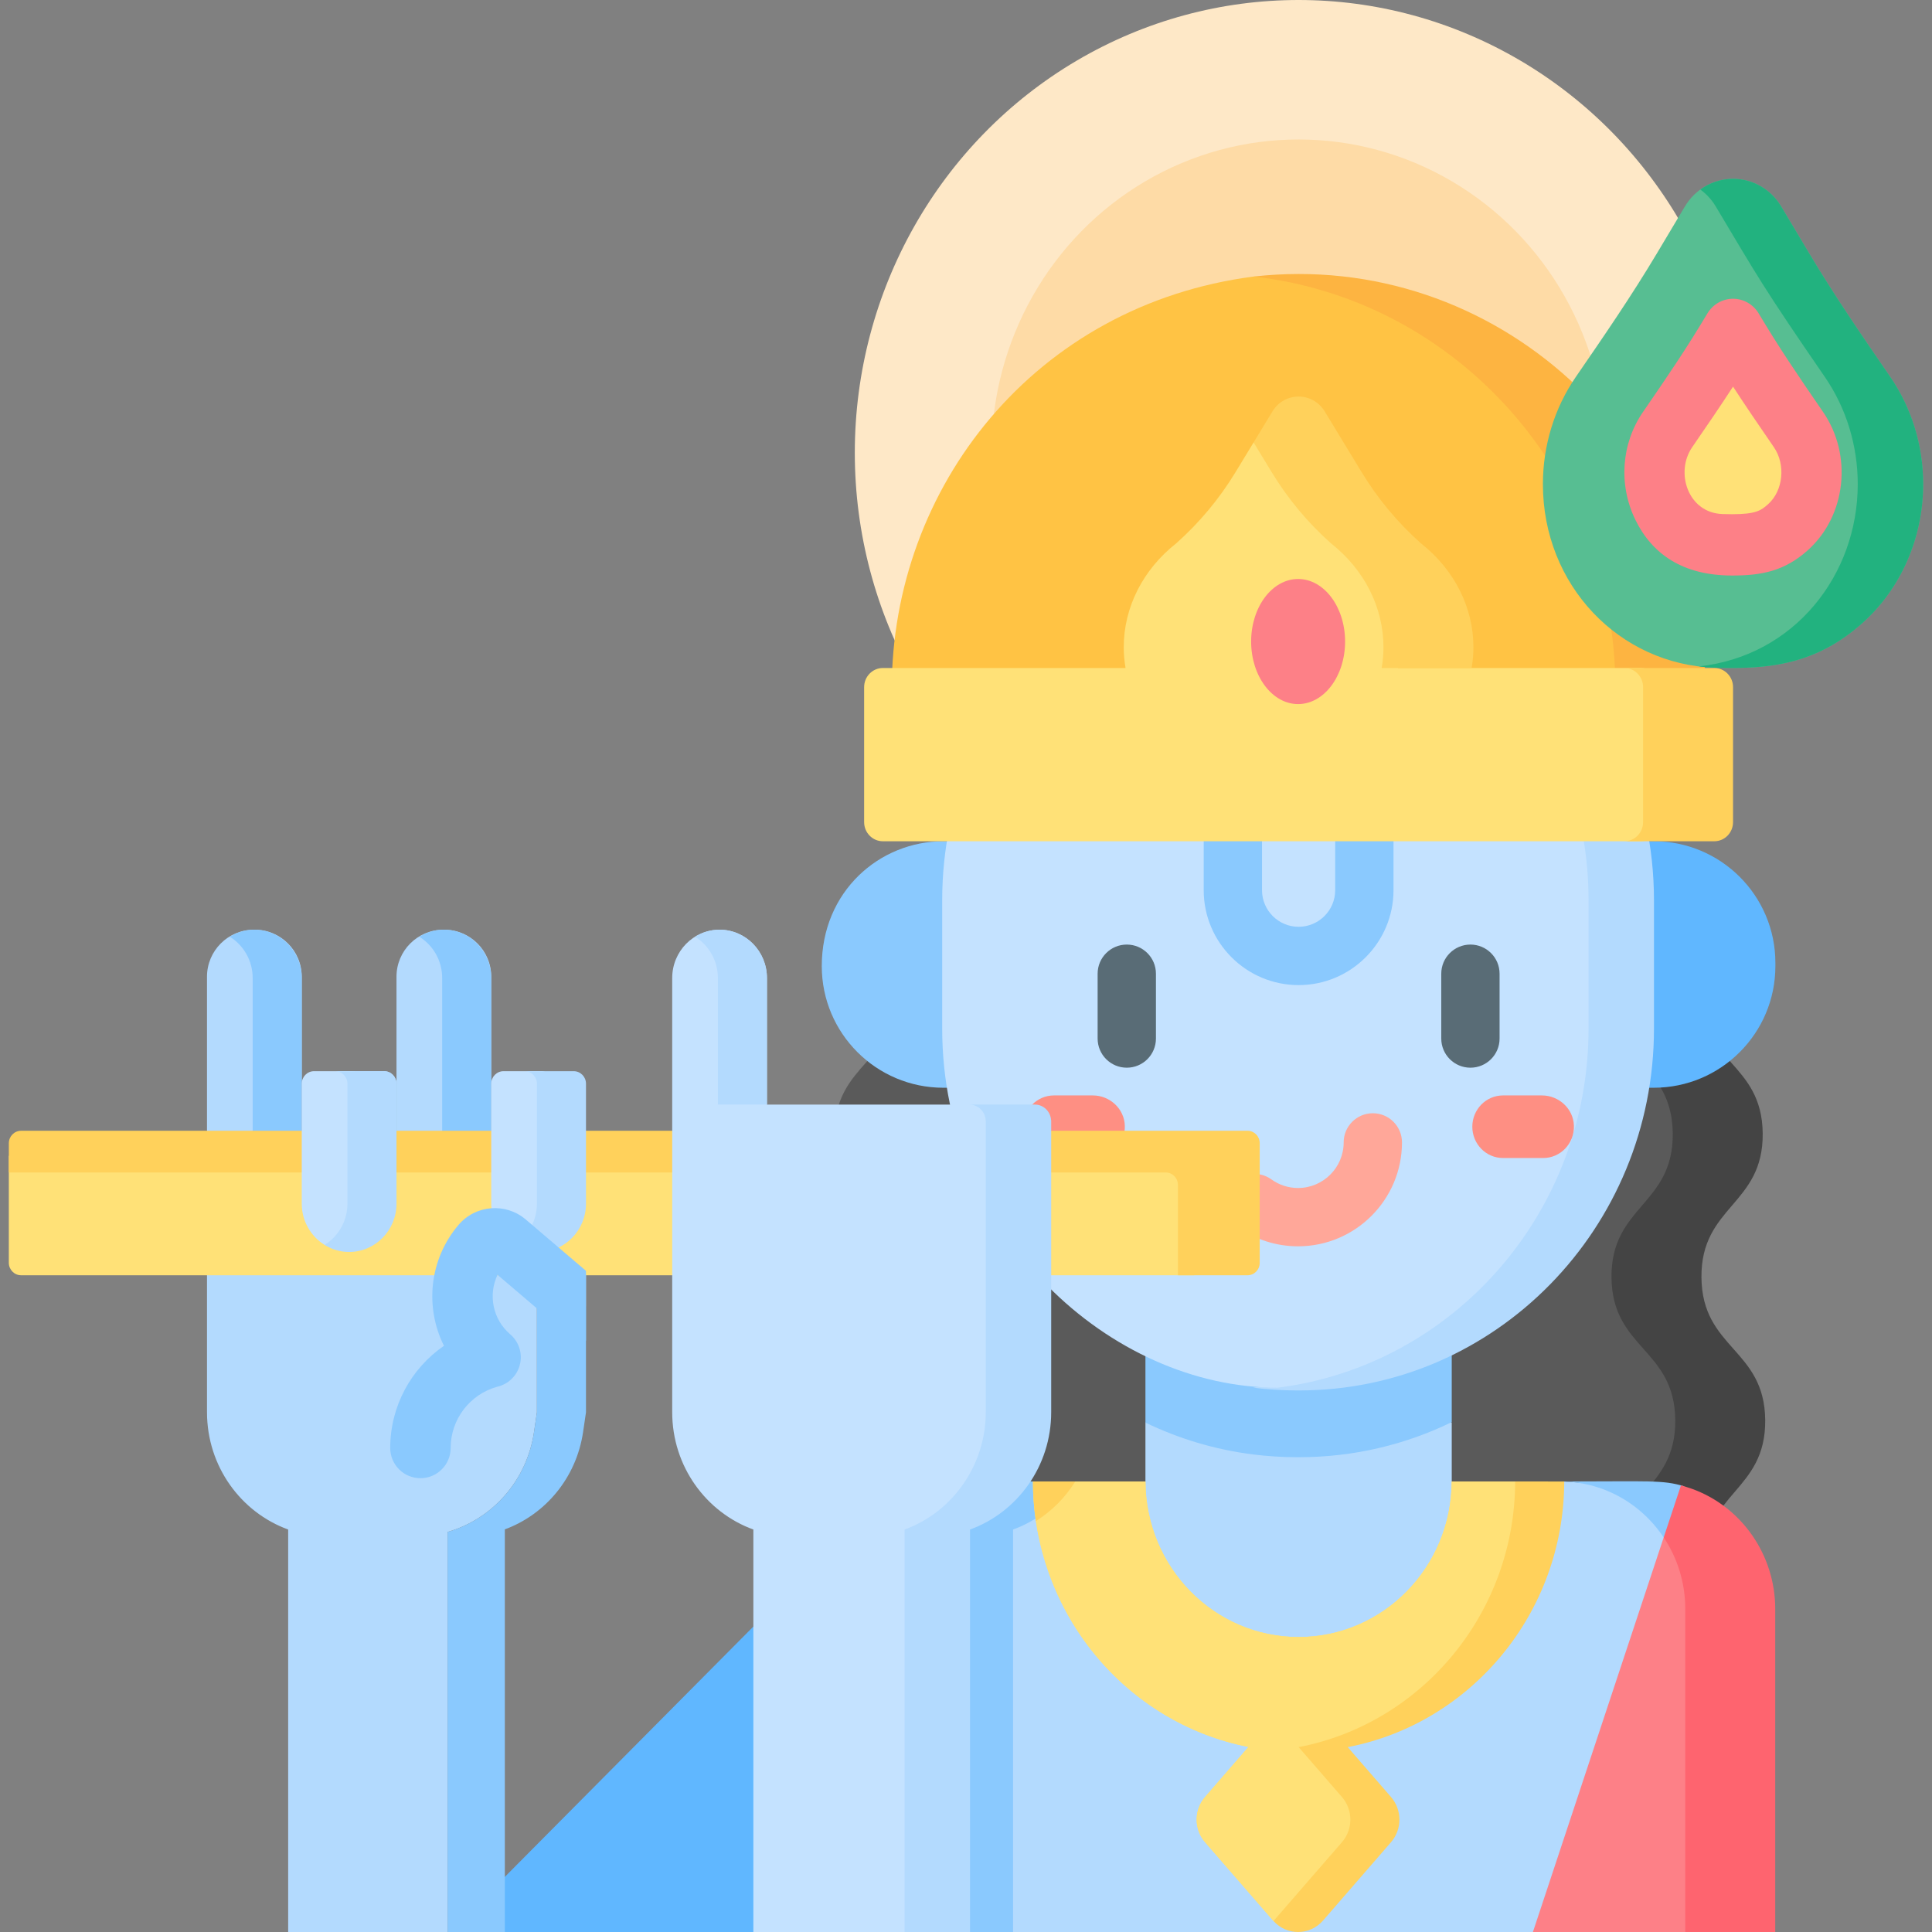 <svg id="Capa_1" enable-background="new 0 0 512 512" height="512" viewBox="0 0 512 512" width="512" xmlns="http://www.w3.org/2000/svg"><rect x="0" y="0" width="512" height="512" fill="#808080" stroke="none"/><g><path d="m105.075 340.628h25.109v-81.792c0-6.88-5.577-12.457-12.457-12.457h-.196c-6.88 0-12.457 5.577-12.457 12.457v81.792z" fill="#b3dafe"/><path d="m117.63 246.379c-2.383 0-4.603.69-6.502 1.867 3.624 2.247 6.053 6.3 6.053 10.942v81.44h13.003v-81.44c0-7.073-5.621-12.809-12.554-12.809z" fill="#8ac9fe"/><path d="m54.857 317.307h25.109v-58.471c0-6.88-5.577-12.457-12.457-12.457h-.196c-6.88 0-12.457 5.577-12.457 12.457v58.471z" fill="#b3dafe"/><path d="m67.412 246.379c-2.383 0-4.604.69-6.502 1.867 3.624 2.247 6.053 6.3 6.053 10.942v58.119h13.003v-58.119c0-7.073-5.621-12.809-12.554-12.809z" fill="#8ac9fe"/><path d="m76.367 512h42.246v-104.756-.972-.287c11.821-3.405 21.008-13.57 22.908-26.491l.769-5.231v-.027-27.34c0-2.267-.974-4.419-2.665-5.89l-13.92-12.105c.641-1.158 1.391-2.275 2.269-3.325 1.606-1.922 4.435-2.153 6.319-.514l18.335 15.944c1.691 1.471 2.665 3.623 2.665 5.89v-42.12h-100.436v69.461c0 14.349 8.976 26.553 21.51 31.102z" fill="#b3dafe"/><path d="m249.558 512-24.935-106.098-105.349 106.098z" fill="#60b7ff"/><path d="m133.784 512v-106.662l-.109.006c10.822-3.943 19.061-13.686 20.85-25.851l.769-5.231v-.027-27.34c0-2.267-.974-4.419-2.665-5.89l-18.335-15.944c-1.884-1.639-4.713-1.408-6.319.514-.878 1.051-1.627 2.167-2.269 3.325l13.92 12.105c1.691 1.471 2.665 3.623 2.665 5.89v27.34.027l-.769 5.231c-1.9 12.921-11.087 23.086-22.908 26.491v.287.972 104.757z" fill="#8ac9fe"/><path d="m434.229 414.482c-.166-18.991 16.4-19.145 16.233-38.136-.166-18.988-16.732-18.833-16.898-37.821-.166-18.989 16.4-19.143 16.233-38.131-.166-18.988-16.732-18.833-16.898-37.82-7.177 0-183.065 0-194.862 0-.166 18.987-16.732 18.833-16.898 37.82-.166 18.988 16.4 19.143 16.233 38.131-.166 18.988-16.732 18.833-16.898 37.821-.166 18.99 16.4 19.145 16.233 38.136-.166 18.99-16.732 18.835-16.898 37.826h231.317c-.165-18.991-16.731-18.836-16.897-37.826z" fill="#5a5a5a"/><path d="m451.567 414.482c-.166-18.991 16.4-19.145 16.233-38.136-.166-18.988-16.732-18.833-16.898-37.821-.166-18.989 16.4-19.143 16.233-38.131-.166-18.988-16.732-18.833-16.898-37.82h-23.84c.166 18.987 16.732 18.833 16.898 37.82.166 18.988-16.4 19.143-16.233 38.131.166 18.988 16.732 18.833 16.898 37.821.166 18.99-16.399 19.145-16.233 38.136.166 18.99 16.732 18.835 16.898 37.826h23.84c-.166-18.991-16.732-18.836-16.898-37.826z" fill="#444"/><path d="m446.303 512c0-12.201 0-94.998 0-106.098l-5.403-11.338c-1.47-.109-24.815-1.839-26.349-1.952l-.004.025-13.632 4.783-16.194-4.809c0-.063.005-.125.005-.187v-15.422l-40.587-21.593-40.588 21.593v15.422c0 .062.004.123.005.186v.001.001l-12.943 8.125-16.876-8.125h-22.784c-18.299 0-33.133 15.134-33.133 33.803v85.585z" fill="#b3dafe"/><path d="m268.476 512v-106.662c5.078-1.843 9.556-4.96 13.105-8.949l-7.845-3.777h-22.784c-18.299 0-33.133 15.134-33.133 33.803v85.585z" fill="#8ac9fe"/><ellipse cx="344.138" cy="119.987" fill="#fee8c7" rx="117.607" ry="119.987"/><ellipse cx="344.138" cy="119.987" fill="#fedba6" rx="81.378" ry="83.025"/><g fill="#8ac9fe"><path d="m413.484 392.612c16.768 0 30.619 12.711 32.819 29.203v-27.936c-5.699-1.732-9.002-1.267-32.819-1.267z"/><path d="m332.087 385.442c3.801.477 7.672.727 11.6.727h.639c14.462 0 28.16-3.336 40.399-9.289v-78.288h-81.175v78.411c8.843 4.267 18.441 7.171 28.537 8.439z"/><path d="m295.542 288.265h-45.526c-17.804 0-32.237-14.433-32.237-32.237 0-19.802 15.281-33.087 32.237-33.087h45.526z"/></g><path d="m392.733 222.941h45.526c17.804 0 32.237 14.433 32.237 32.237v.849c0 17.804-14.433 32.237-32.237 32.237h-45.526z" fill="#60b7ff"/><path d="m332.086 143.419c46.438 5.832 82.395 46.215 82.395 95.17v33.993c0 48.955-35.957 89.339-82.395 95.17 3.802.477 7.672.727 11.6.727h.639c51.912 0 93.995-42.935 93.995-95.898v-33.991c.001-56.953-48.651-102.399-106.234-95.171z" fill="#b3dafe"/><path d="m338.589 367.753c46.438-5.832 82.394-46.216 82.394-95.17v-33.993c0-48.955-35.956-89.338-82.394-95.17-44.463 0-88.898 40.579-88.898 95.17v33.993c0 54.821 44.705 95.17 88.898 95.17z" fill="#c4e2ff"/><path d="m337.491 509.089c.504-.558 17.657-20.332 18.14-20.888 2.966-3.418 2.966-8.557 0-11.974l-11.475-13.222c32.56-6.241 57.292-35.408 57.38-70.393h-16.816c-.1 22.783-18.229 41.222-40.583 41.222s-40.483-18.439-40.583-41.222h-29.819c.088 34.895 24.693 64.006 57.13 70.347l-11.514 13.268c-2.966 3.418-2.966 8.557 0 11.974.185.213 17.945 20.686 18.14 20.888z" fill="#ffe177"/><path d="m408.641 290.301h-10.334c-4.488 0-8.127 3.712-8.127 8.292 0 4.579 3.639 8.292 8.127 8.292h10.675c4.572 0 8.262-3.851 8.123-8.547-.133-4.539-4.014-8.037-8.464-8.037z" fill="#fe8f83"/><path d="m289.627 290.301h-10.334c-4.488 0-8.127 3.712-8.127 8.292 0 4.579 3.639 8.292 8.127 8.292h10.675c4.572 0 8.262-3.851 8.123-8.547-.134-4.539-4.014-8.037-8.464-8.037z" fill="#fe8f83"/><path d="m101.824 283.875h-13.003c1.796 0 3.251 1.485 3.251 3.317v31.783c0 4.642-2.429 8.695-6.053 10.942 1.898 1.176 4.118 1.867 6.502 1.867 6.934 0 12.554-5.735 12.554-12.809v-31.783c0-1.832-1.455-3.317-3.251-3.317z" fill="#b3dafe"/><path d="m332.218 73.289c-57.97 7.508-95.896 55.825-95.896 109.326v17.369h196.127v-17.369c0-64.278-53.529-109.326-100.231-109.326z" fill="#ffc344"/><path d="m332.218 73.289c53.935 6.053 95.896 52.687 95.896 109.326v17.369h23.84v-17.369c0-65.522-55.756-116.508-119.736-109.326z" fill="#fdb441"/><path d="m454.503 176.95c14.614.468 26.872-.951 39.108-11.892 10.171-9.094 16.05-22.557 16.05-36.751 0-10.312-3.103-20.25-8.717-28.408-7.402-10.758-14.791-21.526-21.492-32.752l-7.432-12.45c-2.709-4.538-7.54-7.307-12.747-7.307-5.208 0-10.039 2.769-12.747 7.307l-7.432 12.452c-6.701 11.226-14.09 21.993-21.492 32.751-5.613 8.158-8.716 18.095-8.716 28.406.001 26.837 20.289 47.832 45.617 48.644z" fill="#57be92"/><path d="m500.944 99.899c-7.402-10.758-14.791-21.525-21.492-32.751l-7.432-12.45c-2.709-4.538-7.54-7.307-12.747-7.307-3.159 0-6.177 1.025-8.669 2.839 1.616 1.177 3.013 2.683 4.078 4.468 11.119 18.628 12.603 21.485 28.923 45.202 5.614 8.158 8.717 18.096 8.717 28.408 0 23.944-16.693 45.547-42.116 48.3 1.415.177 2.846.297 4.296.343 14.614.469 26.872-.951 39.108-11.892 10.171-9.094 16.05-22.557 16.05-36.752.001-10.312-3.102-20.25-8.716-28.408z" fill="#22b27f"/><path d="m330.866 462.959-11.514 13.268c-2.966 3.418-2.966 8.557 0 11.974.175.201 17.954 20.697 18.14 20.888l10.695-2.32 16.114-18.568c2.966-3.418 2.966-8.557 0-11.974l-11.475-13.222c32.56-6.241 57.292-35.408 57.38-70.393-9.298 0-16.358 0-25.485 0-.1 22.783-18.229 41.222-40.583 41.222s-40.483-18.439-40.583-41.222h-18.604c-2.646 4.255-6.216 7.844-10.427 10.484 5.045 31.951 28.601 54.44 56.342 59.863z" fill="#ffe177"/><g><path d="m414.54 392.612h-13.003c-.088 34.985-24.82 64.152-57.38 70.393l11.475 13.222c2.966 3.418 2.966 8.557 0 11.974-.485.559-17.638 20.332-18.14 20.888 3.543 3.922 9.647 3.883 13.13-.131l18.013-20.757c2.966-3.418 2.966-8.557 0-11.974l-11.475-13.222c32.56-6.241 57.292-35.409 57.38-70.393z" fill="#ffd15b"/></g><path d="m273.736 392.612c.009 3.562.286 7.06.789 10.484 4.211-2.64 7.781-6.229 10.427-10.484z" fill="#ffd15b"/><path d="m459.02 144.395c-.916 0-1.846-.018-2.791-.049-10.121-.324-17.753-8.559-17.753-19.155 0-4.08 1.226-8.108 3.452-11.344 6.892-10.017 11.601-16.931 17.346-26.549 5.762 9.658 10.666 16.84 17.346 26.549 2.226 3.235 3.452 7.264 3.452 11.344 0 5.683-2.276 10.977-6.244 14.526-3.96 3.541-7.56 4.678-14.808 4.678-.001 0 0 0 0 0z" fill="#ffe177"/><g><path d="m459.02 152.52c-13.073 0-21.185-5.698-25.607-14.721-4.541-9.262-3.775-20.228 1.997-28.619 6.929-10.07 11.535-16.853 17.064-26.109 1.445-2.42 4.022-3.897 6.8-3.897h.002c2.779.001 5.356 1.479 6.8 3.901 5.466 9.16 10.091 15.974 17.062 26.106 7.887 11.461 6.103 27.559-4.062 36.647-6.231 5.572-12.294 6.692-20.056 6.692zm.253-50.062c-3.249 5.012-6.623 9.948-10.827 16.058-4.591 6.675-1.11 17.417 8.033 17.71.861.028 1.707.045 2.54.045 6.276 0 7.657-.962 9.557-2.663 3.997-3.574 4.695-10.484 1.524-15.091-4.211-6.124-7.592-11.071-10.827-16.059z" fill="#fd8087"/></g><path d="m313.274 306.298h-310.935v28.342c0 1.832 1.455 3.317 3.251 3.317h310.906v-28.37c0-1.817-1.443-3.289-3.222-3.289z" fill="#ffe177"/><g><path d="m344.144 261.061c-13.868 0-25.15-11.282-25.15-25.149v-12.97c0-4.267 3.459-7.726 7.726-7.726s7.726 3.459 7.726 7.726v12.97c0 5.347 4.35 9.697 9.697 9.697 5.346 0 9.696-4.35 9.696-9.697v-12.97c0-4.267 3.459-7.726 7.726-7.726 4.268 0 7.726 3.459 7.726 7.726v12.97c.002 13.867-11.28 25.149-25.147 25.149z" fill="#8ac9fe"/></g><path d="m332.218 117.249-4.81 7.911c-4.267 7.018-9.552 13.358-15.68 18.813v.001c-8.852 6.967-13.924 17.001-13.924 27.543 0 1.859.17 3.698.478 5.51h-59.975-4.334c-2.745 0-4.97 2.27-4.97 5.071v35.774c0 2.8 2.225 5.071 4.97 5.071h200.827c2.745 0 4.97-2.27 4.97-5.071v-35.774c0-2.801-2.225-5.071-4.97-5.071-21.46 0-42.825 0-64.309 0 .308-1.812.477-3.651.477-5.51 0-10.542-5.072-20.575-13.924-27.543v-.001c-6.128-5.454-11.412-11.795-15.68-18.813l-4.81-7.911z" fill="#ffe177"/><ellipse cx="344.013" cy="170.015" fill="#fd8087" rx="12.45" ry="16.576"/><path d="m337.028 125.161c4.267 7.018 9.552 13.358 15.68 18.813v.001c8.852 6.967 13.924 17.001 13.924 27.543 0 1.859-.169 3.698-.477 5.51h23.84c.308-1.812.477-3.651.477-5.51 0-10.542-5.072-20.575-13.924-27.543v-.001c-6.128-5.454-11.412-11.795-15.68-18.813l-9.814-16.141c-3.183-5.235-10.649-5.235-13.832 0l-5.004 8.23z" fill="#ffd15b"/><path d="m454.304 177.027h-23.84c2.745 0 4.97 2.27 4.97 5.071v35.774c0 2.8-2.225 5.071-4.97 5.071h23.84c2.745 0 4.97-2.27 4.97-5.071v-35.774c0-2.802-2.225-5.071-4.97-5.071z" fill="#ffd15b"/><g><path d="m344 330.283c-5.828 0-11.399-1.8-16.113-5.205-3.46-2.499-4.237-7.328-1.738-10.787 2.498-3.459 7.331-4.237 10.787-1.738 2.063 1.49 4.506 2.278 7.064 2.278 6.664 0 12.086-5.421 12.086-12.085 0-4.267 3.459-7.726 7.726-7.726s7.726 3.459 7.726 7.726c.001 15.183-12.353 27.537-27.538 27.537z" fill="#ffa799"/></g><g><path d="m389.677 282.95c-4.268 0-7.726-3.459-7.726-7.726v-17.178c0-4.267 3.459-7.726 7.726-7.726s7.726 3.459 7.726 7.726v17.178c.001 4.267-3.458 7.726-7.726 7.726z" fill="#596c76"/></g><g><path d="m298.61 282.95c-4.268 0-7.726-3.459-7.726-7.726v-17.178c0-4.267 3.459-7.726 7.726-7.726s7.726 3.459 7.726 7.726v17.178c0 4.267-3.458 7.726-7.726 7.726z" fill="#596c76"/></g><path d="m330.611 299.665h-325.021c-1.795 0-3.251 1.485-3.251 3.317v7.739h306.6c1.78 0 3.223 1.472 3.223 3.288v23.948h18.45c1.78 0 3.223-1.472 3.223-3.288v-31.716c-.001-1.816-1.444-3.288-3.224-3.288z" fill="#ffd15b"/><path d="m140.572 329.917c3.624-2.247 6.053-6.3 6.053-10.942v-31.783c0-1.832-1.455-3.317-3.251-3.317-3.744 0-6.196 0-9.938 0-1.796 0-3.251 1.485-3.251 3.317v31.783c0 4.642 2.429 8.695 6.053 10.942z" fill="#c4e2ff"/><path d="m152.043 283.875h-13.003c1.796 0 3.251 1.485 3.251 3.317v31.783c0 4.642-2.429 8.695-6.053 10.942 1.898 1.176 4.118 1.867 6.502 1.867 6.934 0 12.554-5.735 12.554-12.809v-31.783c-.001-1.832-1.456-3.317-3.251-3.317z" fill="#b3dafe"/><path d="m90.354 329.917c3.624-2.247 6.053-6.3 6.053-10.942v-31.783c0-1.832-1.455-3.317-3.251-3.317-3.744 0-6.198 0-9.938 0-1.795 0-3.251 1.485-3.251 3.317v31.783c0 4.642 2.429 8.695 6.053 10.942z" fill="#c4e2ff"/><path d="m101.824 283.875h-13.003c1.796 0 3.251 1.485 3.251 3.317v31.783c0 4.642-2.429 8.695-6.053 10.942 1.898 1.176 4.118 1.867 6.502 1.867 6.934 0 12.554-5.735 12.554-12.809v-31.783c0-1.832-1.455-3.317-3.251-3.317z" fill="#b3dafe"/><path d="m199.65 405.338v106.662h44.414c0-32.104 0-84.381 0-106.661 5.401-1.961 9.322-4.903 13.003-8.838v-.001c5.315-5.927 8.506-13.778 8.506-22.264 0-15.584 0-61.397 0-77.094 0-.097 0-.196 0-.282h-.028c-.146-2.308-2.008-4.14-4.307-4.14h-57.988v-33.531c0-7.074-5.621-12.809-12.555-12.809-6.933 0-12.554 5.736-12.554 12.809v115.048c0 14.348 8.976 26.552 21.509 31.101z" fill="#c4e2ff"/><path d="m257.067 512v-106.662c12.534-4.55 21.51-16.754 21.51-31.102 0-15.584 0-61.397 0-77.094 0-.097 0-.196 0-.282h-.028c-.146-2.308-2.008-4.14-4.307-4.14h-17.338c2.299 0 4.161 1.832 4.307 4.14h.028v.282 77.094c0 14.046-8.794 26.487-21.51 31.102v106.661h17.338z" fill="#b3dafe"/><path d="m190.247 259.188v33.531h13.003v-33.531c0-7.074-5.621-12.809-12.555-12.809-2.383 0-4.603.69-6.502 1.867 3.624 2.247 6.054 6.3 6.054 10.942z" fill="#b3dafe"/><path d="m155.293 336.785-15.973-13.613c-5.295-4.514-13.274-3.877-17.788 1.417-7.837 9.195-8.969 21.886-3.875 32.066-8.723 6.001-14.245 16.028-14.245 27.076 0 4.422 3.584 8.007 8.007 8.007s8.007-3.585 8.007-8.007c0-7.578 5.068-14.218 12.353-16.232 2.606-.59 4.794-2.461 5.744-5.042 1.159-3.149.234-6.685-2.32-8.862-4.65-3.963-5.868-10.48-3.351-15.749l18.229 15.537c1.513 1.29 3.367 1.913 5.21 1.908v-18.506z" fill="#8ac9fe"/><path d="m440.9 407.433-34.661 104.567h44.499v-85.585c0-7.038-2.11-13.572-5.716-18.982z" fill="#fd8087"/><path d="m446.617 512h23.84c0-32.25 0-78.407 0-85.585 0-14.379-8.938-27.14-22.106-31.878-.31-.112-2.719-.892-2.88-.892l-4.571 13.788c3.607 5.411 5.716 11.945 5.716 18.982v85.585z" fill="#fe646f"/></g></svg>